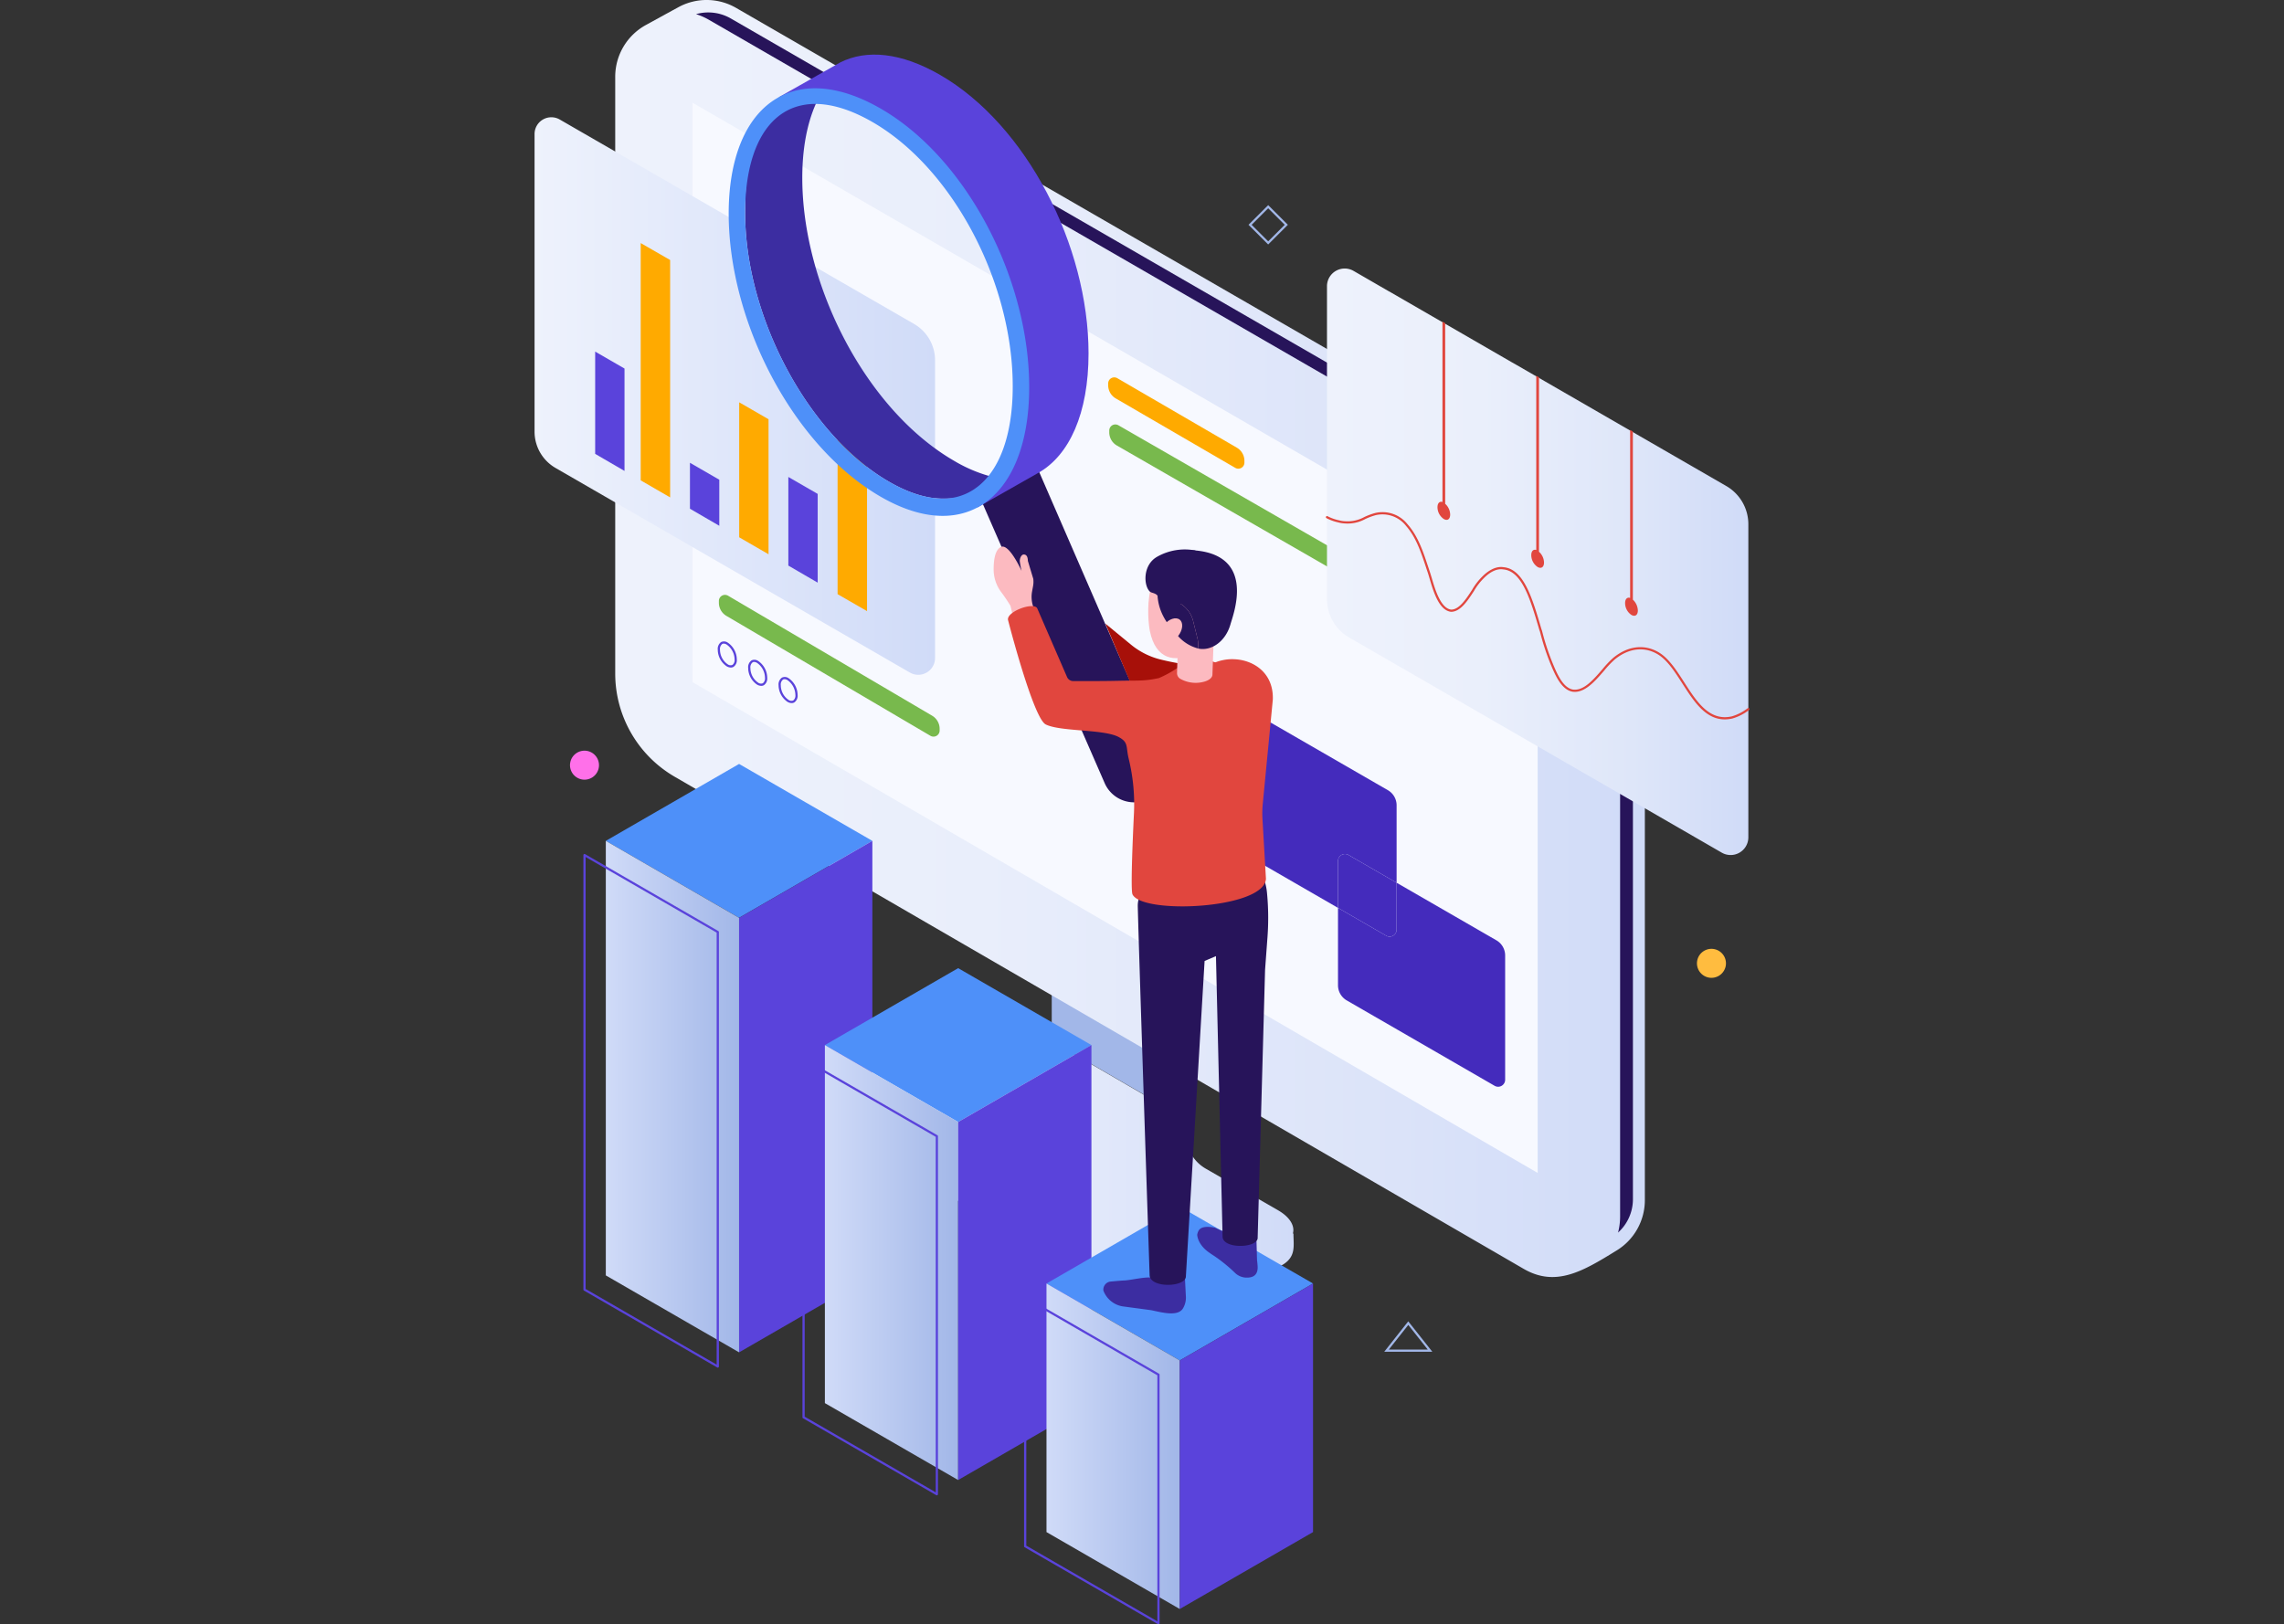 <svg xmlns="http://www.w3.org/2000/svg" xmlns:xlink="http://www.w3.org/1999/xlink" height="345" viewBox="0 0 485 345" width="485"><rect x="0" y="0" width="485" height="345" fill="#333333" stroke="none"/><clipPath id="a"><path d="m233 184h485v345h-485z"></path></clipPath><linearGradient id="b" gradientUnits="objectBoundingBox" x2="1" y1=".5" y2=".5"><stop offset="0" stop-color="#eef2fc"></stop><stop offset=".357" stop-color="#e9eefb"></stop><stop offset=".761" stop-color="#dbe3f9"></stop><stop offset="1" stop-color="#d0dbf8"></stop></linearGradient><linearGradient id="c" gradientUnits="objectBoundingBox" x2="1" y1=".5" y2=".5"><stop offset="0" stop-color="#eef2fc"></stop><stop offset="1" stop-color="#d0dbf8"></stop></linearGradient><linearGradient id="d" gradientUnits="objectBoundingBox" x2="1" y1=".5" y2=".5"><stop offset="0" stop-color="#eef2fc"></stop><stop offset=".369" stop-color="#eaeffb"></stop><stop offset=".725" stop-color="#dee6f9"></stop><stop offset="1" stop-color="#d0dbf8"></stop></linearGradient><linearGradient id="e" gradientUnits="objectBoundingBox" x2="1" y1=".5" y2=".5"><stop offset="0" stop-color="#d0dbf8"></stop><stop offset="1" stop-color="#a2b7e8"></stop></linearGradient><g clip-path="url(#a)" transform="translate(-233 -184)"><path d="m582.54 162.029-28.48-13.868v29.628l28.48 16.511z" fill="#a2b7e8" transform="translate(-97.727 227.33)"></path><path d="m622.2 208.416-.109-.112c.42-1.6-.657-3.453-3.174-4.9l-15.34-8.83a8.434 8.434 0 0 1 -4.224-7.308v-3.23l-28.481-16.514v.933a4.216 4.216 0 0 1 -6.319 3.654l-6.778-3.9c-3.91-2.25-9.764-2.665-13.074-.927l-17.862 9.354a3.414 3.414 0 0 0 -2.156 3.08c-.035-.008-.035 4.253-.035 4.253 0 1.425 1.187 2.967 3.347 4.21l61.039 35.2c3.91 2.252 9.762 2.667 13.072.929l17.862-9.355c2.826-1.74 2.232-4.066 2.232-6.537z" fill="url(#b)" transform="translate(-114.538 237.644)"></path><path d="m713.716 281.218v-127.051a25.354 25.354 0 0 0 -12.676-22.085l-180.248-104.066a12.512 12.512 0 0 0 -11.948-.363c-1.286.685-7.463 4.086-7.067 3.868a12.54 12.54 0 0 0 -6.7 11.164v126.674a25.353 25.353 0 0 0 12.6 21.913l180.289 104.528c6.861 3.992 12.677.478 19.742-3.882a12.531 12.531 0 0 0 6.008-10.7z" fill="url(#b)" transform="translate(-131.437 157.689)"></path><path d="m701.785 287.148a9.541 9.541 0 0 0 3.159-7.114v-127.055a22.571 22.571 0 0 0 -11.246-19.6l-180.247-104.065a9.573 9.573 0 0 0 -7.451-.962 13.634 13.634 0 0 1 2.744 1.213l180.238 104.064c9.4 5.1 13.24 11.776 13.24 23.05v127.054a13.8 13.8 0 0 1 -.437 3.415z" fill="#27145a" transform="translate(-125.197 158.65)"></path><path d="m505.529 40.2v123.071l179.452 104.229v-123.509z" fill="#f7f9ff" transform="translate(-125.464 165.626)"></path><path d="m614.444 115.252v-.372a3.24 3.24 0 0 0 -1.617-2.8l-49.056-28.23a1.293 1.293 0 0 0 -1.939 1.12v.383a3.232 3.232 0 0 0 1.617 2.8l49.051 28.22a1.294 1.294 0 0 0 1.944-1.121z" fill="#78b94d" transform="translate(-93.285 190.474)"></path><path d="m555.961 135.533v-.374a3.232 3.232 0 0 0 -1.617-2.8l-43.319-25.475a1.294 1.294 0 0 0 -1.941 1.12v.382a3.236 3.236 0 0 0 1.619 2.8l43.318 25.465a1.3 1.3 0 0 0 1.94-1.118z" fill="#78b94d" transform="translate(-123.432 203.638)"></path><path d="m590.617 95.417v-.374a3.237 3.237 0 0 0 -1.617-2.8l-25.374-14.755a1.294 1.294 0 0 0 -1.941 1.12v.382a3.236 3.236 0 0 0 1.619 2.8l25.372 14.746a1.294 1.294 0 0 0 1.941-1.119z" fill="#fa0" transform="translate(-93.369 186.838)"></path><path d="m511.717 118.552a1.83 1.83 0 0 1 -.9-.273 4.293 4.293 0 0 1 -1.883-3.514 1.764 1.764 0 0 1 .707-1.622 1.389 1.389 0 0 1 1.411.113 4.373 4.373 0 0 1 1.927 3.571 1.713 1.713 0 0 1 -.7 1.578 1.116 1.116 0 0 1 -.562.147zm-1.518-5.082a.633.633 0 0 0 -.321.082 1.353 1.353 0 0 0 -.471 1.213 3.788 3.788 0 0 0 1.645 3.105 1.031 1.031 0 0 0 .995.126 1.3 1.3 0 0 0 .459-1.169 3.92 3.92 0 0 0 -1.689-3.162 1.3 1.3 0 0 0 -.617-.196z" fill="#5a43db" transform="translate(-123.518 207.233)"></path><path d="m515.824 121.027a1.83 1.83 0 0 1 -.9-.273 4.294 4.294 0 0 1 -1.881-3.514 1.762 1.762 0 0 1 .709-1.622 1.4 1.4 0 0 1 1.408.115 4.364 4.364 0 0 1 1.927 3.569 1.712 1.712 0 0 1 -.7 1.578 1.126 1.126 0 0 1 -.563.147zm-1.518-5.082a.635.635 0 0 0 -.319.082 1.353 1.353 0 0 0 -.473 1.213 3.794 3.794 0 0 0 1.645 3.105 1.026 1.026 0 0 0 .995.126 1.3 1.3 0 0 0 .459-1.169 3.92 3.92 0 0 0 -1.689-3.162 1.3 1.3 0 0 0 -.619-.196z" fill="#5a43db" transform="translate(-121.17 208.649)"></path><path d="m519.932 123.356a1.824 1.824 0 0 1 -.9-.273 4.3 4.3 0 0 1 -1.881-3.514 1.759 1.759 0 0 1 .709-1.62 1.379 1.379 0 0 1 1.41.113 4.369 4.369 0 0 1 1.925 3.569 1.718 1.718 0 0 1 -.7 1.579 1.122 1.122 0 0 1 -.563.146zm-1.518-5.082a.639.639 0 0 0 -.321.083 1.35 1.35 0 0 0 -.471 1.212 3.788 3.788 0 0 0 1.645 3.105 1.025 1.025 0 0 0 .993.127 1.305 1.305 0 0 0 .46-1.171 3.917 3.917 0 0 0 -1.691-3.16 1.28 1.28 0 0 0 -.615-.197z" fill="#5a43db" transform="translate(-118.823 209.979)"></path><path d="m564.766 86.06-39.492-22.792-21.336-12.313-13.132-7.578-1.279-.739a3.567 3.567 0 0 0 -5.349 3.09v63.2a8.912 8.912 0 0 0 4.458 7.721l75.239 43.45a3.566 3.566 0 0 0 5.349-3.09v-63.226a8.915 8.915 0 0 0 -4.458-7.723z" fill="url(#c)" transform="translate(-137.667 166.745)"></path><path d="m498.6 77.429v21.747c-2.72-1.575-4.88-2.833-6.23-3.621v-21.725z" fill="#5a43db" transform="translate(-132.987 184.848)"></path><path d="m511.406 92.455v9.783c-2.115-1.215-4.207-2.43-6.23-3.621v-9.761z" fill="#5a43db" transform="translate(-125.666 193.436)"></path><path d="m518.06 84.282v28.674c-2.024-1.169-4.116-2.384-6.23-3.6v-28.671z" fill="#fa0" transform="translate(-121.863 188.766)"></path><path d="m524.7 94.371v18.847c-1.935-1.125-4.026-2.34-6.23-3.622v-18.822z" fill="#5a43db" transform="translate(-118.068 194.532)"></path><path d="m531.377 85.686v38.547c-1.1-.652-3.306-1.911-6.253-3.6v-38.546z" fill="#fa0" transform="translate(-114.265 189.567)"></path><path d="m504.772 62.761v50.42c-2.225-1.3-4.317-2.518-6.252-3.621v-50.4z" fill="#fa0" transform="translate(-129.47 176.465)"></path><path d="m680.726 116.9v66.518a3.763 3.763 0 0 1 -5.64 3.256l-79.149-45.713a9.394 9.394 0 0 1 -4.686-8.128v-66.469a3.763 3.763 0 0 1 5.639-3.258l7.361 4.257.768.429 25.581 14.783.768.431 25.6 14.782.769.446 18.285 10.556a9.372 9.372 0 0 1 4.704 8.11z" fill="url(#d)" transform="translate(-76.471 178.429)"></path><path d="m608.876 110.76c0 .963-.569 1.392-1.358.94a3.055 3.055 0 0 1 -1.336-2.5c0-.847.429-1.312 1.056-1.114v-38.305l.581.325v38.366a3.17 3.17 0 0 1 1.057 2.288z" fill="#e1463e" transform="translate(-67.937 182.534)"></path><path d="m621.561 116.764c0 .965-.58 1.394-1.37.941a3.059 3.059 0 0 1 -1.336-2.508c0-.849.431-1.3 1.058-1.1v-37l.58.325v37.054a3.173 3.173 0 0 1 1.068 2.288z" fill="#e1463e" transform="translate(-60.694 186.715)"></path><path d="m634.239 122.768c0 .965-.581 1.394-1.37.941a3.058 3.058 0 0 1 -1.336-2.508c0-.849.429-1.314 1.069-1.1v-35.686l.58.336v35.718a3.262 3.262 0 0 1 1.057 2.299z" fill="#e1463e" transform="translate(-53.448 190.897)"></path><path d="m675.79 139.549c-4.092 0-6.566-3.852-8.967-7.592-1.658-2.582-3.225-5.019-5.263-6.239-2.86-1.708-6.193-1.3-9.131 1.117a20.82 20.82 0 0 0 -2.211 2.331c-1.955 2.265-4.154 4.837-6.7 4.513-2.217-.369-3.475-3.116-4.15-4.592a50.39 50.39 0 0 1 -2.717-7.842 2.33 2.33 0 0 1 -.082-.319l-.123-.327c-1.89-6.459-3.666-12.535-7.656-12.9-1.7-.292-3.28.989-4.067 1.776a12.968 12.968 0 0 0 -2.183 2.826c-1.344 2.063-2.87 4.4-4.854 4.4-2.574-.289-3.773-4.375-4.565-7.08-.145-.493-.272-.929-.388-1.268-.132-.39-.262-.784-.394-1.182-1.015-3.066-2.065-6.237-4.141-8.637a.446.446 0 0 1 -.06-.074 6.356 6.356 0 0 0 -6.423-2.294 13.679 13.679 0 0 0 -2.227.82 7.8 7.8 0 0 1 -4.3.951 6.329 6.329 0 0 1 -1.447-.222 9.842 9.842 0 0 1 -2.518-.908.236.236 0 0 1 .222-.416 9.378 9.378 0 0 0 2.412.869 6.092 6.092 0 0 0 1.38.209 7.439 7.439 0 0 0 4.064-.915 13.953 13.953 0 0 1 2.3-.845 6.759 6.759 0 0 1 6.827 2.378.468.468 0 0 1 .088.1c2.172 2.51 3.237 5.728 4.267 8.838q.2.6.391 1.177c.118.344.248.787.4 1.287.71 2.428 1.9 6.49 4.14 6.745 1.7 0 3.154-2.228 4.432-4.193a13.139 13.139 0 0 1 2.265-2.918c.834-.834 2.565-2.211 4.443-1.892 4.29.4 6.11 6.621 8.037 13.212l.036.08.1.3a2.025 2.025 0 0 0 .057.233 50.523 50.523 0 0 0 2.716 7.842c.638 1.4 1.828 3.995 3.787 4.322 2.29.3 4.4-2.18 6.272-4.355a21.072 21.072 0 0 1 2.268-2.387c3.1-2.554 6.624-2.973 9.674-1.158 2.133 1.276 3.8 3.875 5.417 6.39 2.617 4.075 5.323 8.282 10.083 7.2a10.109 10.109 0 0 0 3.368-1.727.236.236 0 0 1 .28.38 10.556 10.556 0 0 1 -3.534 1.8 7.29 7.29 0 0 1 -1.625.186z" fill="#e1463e" transform="translate(-76.557 197.244)"></path><path d="m603.355 153.535 10.214 5.895v-16.44a3.716 3.716 0 0 0 -1.861-3.222l-31.4-18.123a1.489 1.489 0 0 0 -2.233 1.289v26.378a3.722 3.722 0 0 0 1.861 3.223l21.189 12.236v-9.948a1.488 1.488 0 0 1 2.23-1.288z" fill="#442bbc" transform="translate(-84.003 212.061)"></path><path d="m626.375 157.843-21.189-12.228v9.951a1.488 1.488 0 0 1 -2.233 1.289l-10.213-5.9v16.432a3.72 3.72 0 0 0 1.861 3.222l31.399 18.137a1.49 1.49 0 0 0 2.233-1.29v-26.39a3.722 3.722 0 0 0 -1.858-3.223z" fill="#442bbc" transform="translate(-75.62 225.875)"></path><path d="m605.186 157.783v-9.951l-10.214-5.895a1.488 1.488 0 0 0 -2.233 1.289v9.948l10.213 5.9a1.488 1.488 0 0 0 2.234-1.291z" fill="#442bbc" transform="translate(-75.62 223.658)"></path><path d="m522.106 162.237 28.3-16.339-28.3-16.339-28.3 16.339z" fill="#4e90f9" transform="translate(-132.163 216.699)"></path><path d="m493.806 139.956v92.294l28.3 16.339v-92.289z" fill="url(#e)" transform="translate(-132.163 222.642)"></path><path d="m511.814 156.3v92.293l28.3-16.339v-92.298z" fill="#5a43db" transform="translate(-121.871 222.642)"></path><path d="m551.707 189.836 28.3-16.338-28.3-16.339-28.3 16.339z" fill="#4e90f9" transform="translate(-115.245 232.473)"></path><path d="m523.407 167.556v76.044l28.3 16.339v-76.045z" fill="url(#e)" transform="translate(-115.245 238.415)"></path><path d="m541.415 183.894v76.042l28.3-16.339v-76.041z" fill="#5a43db" transform="translate(-104.953 238.415)"></path><path d="m581.651 222.061 28.3-16.339-28.3-16.339-28.3 16.339z" fill="#4e90f9" transform="translate(-98.132 250.891)"></path><path d="m553.351 199.781v52.794l28.3 16.339v-52.795z" fill="url(#e)" transform="translate(-98.132 256.833)"></path><g fill="#5a43db"><path d="m519.313 250.828a.24.24 0 0 1 -.118-.031l-28.3-16.338a.237.237 0 0 1 -.118-.2v-92.298a.237.237 0 0 1 .118-.2.245.245 0 0 1 .237 0l28.3 16.339a.238.238 0 0 1 .12.2v92.292a.238.238 0 0 1 -.237.236zm-28.063-16.71 27.827 16.067v-91.749l-27.827-16.066z" transform="translate(-133.895 223.652)"></path><path d="m548.914 262.177a.221.221 0 0 1 -.118-.031l-28.3-16.338a.239.239 0 0 1 -.118-.2v-76.048a.236.236 0 0 1 .354-.2l28.3 16.338a.237.237 0 0 1 .118.2v76.042a.235.235 0 0 1 -.118.2.225.225 0 0 1 -.118.037zm-28.065-16.71 27.827 16.066v-75.5l-27.827-16.066z" transform="translate(-116.977 239.426)"></path><path d="m578.857 271.155a.24.24 0 0 1 -.118-.031l-28.3-16.339a.235.235 0 0 1 -.118-.2v-52.8a.237.237 0 0 1 .118-.2.245.245 0 0 1 .237 0l28.3 16.339a.238.238 0 0 1 .119.2v52.794a.237.237 0 0 1 -.237.236zm-28.063-16.712 27.827 16.067v-52.25l-27.827-16.066z" transform="translate(-99.863 257.844)"></path><path d="m571.359 216.119v52.794l28.3-16.339v-52.793z" transform="translate(-87.84 256.833)"></path></g><path d="m577.456 161.82a6.791 6.791 0 0 1 -6.225-4.075l-27.546-63.119 11.776-7.254 28.214 64.942a6.793 6.793 0 0 1 -6.219 9.506z" fill="#27145a" transform="translate(-103.657 192.588)"></path><path d="m582.972 97.152c0-22.869-13.159-48.546-31.512-59.143-8.329-4.809-15.629-5.449-21.177-2.676l-13.136 7.437 11 .209 10.315 3.611 11.697 10.01 9.316 13.625 7.405 16.045 2.027 20.406-2.8 12.228-6.842 11.031 12.91-7.331c6.746-3.724 10.797-12.762 10.797-25.452z" fill="#5a43db" transform="translate(-118.824 161.907)"></path><path d="m524.766 56.814c0-7.316 1.4-13.317 3.907-17.772-14.26 3.7-16.041 12.465-16.041 25.2 0 22.13 13.421 47.217 30.555 57.108 4.122 2.381 7.957 3.586 11.4 3.586 2.524 0 8.471 0 11.115-4.471a31.126 31.126 0 0 1 -8.631-3.514c-18.746-10.823-32.305-37.266-32.305-60.137z" fill="#3c2da1" transform="translate(-121.404 164.965)"></path><path d="m542.71 42.569c-18.742-10.822-32.3-.57-32.3 22.3s13.559 49.313 32.3 60.135c18.354 10.6 31.514-.42 31.514-23.29s-13.16-48.548-31.514-59.145zm19.869 80.8a11.851 11.851 0 0 1 -6.724 2.023c-3.44 0-7.275-1.205-11.4-3.586-17.132-9.896-30.555-34.982-30.555-57.113 0-12.731 4.293-20.945 11.65-22.748a13.4 13.4 0 0 1 3.2-.38c3.67 0 7.776 1.3 12.208 3.855 16.969 9.8 29.766 33.923 29.766 56.118.007 10.662-3.001 18.379-8.145 21.827z" fill="#4e90f9" transform="translate(-122.675 164.51)"></path><path d="m587.513 118.674-4.688 15.3a8.5 8.5 0 0 0 -3.984-3.508c-2.643-1.128-7.734-2.764-10.729-3.8l-6.8-16.067 5.412 4.447a15.981 15.981 0 0 0 6.6 3.245 60.414 60.414 0 0 0 7.248 1.27 16.846 16.846 0 0 0 6.941-.887z" fill="#a71009" transform="translate(-93.583 205.859)"></path><path d="m546.212 105.129c-.016-1.938.261-4.315 1.586-4.88 1.735-.728 4.347 5.109 4.347 5.109a19.054 19.054 0 0 1 -.385-2.085c-.013-.651.357-1.413.844-1.411.611 0 .858.526.874 1.366l1.149 3.808a5.05 5.05 0 0 1 -.058 1.6l-.19 1.037a6.356 6.356 0 0 0 .3 3.443l1.407 3.7-4.812 2.089-1.491-6.14a34.31 34.31 0 0 0 -2.03-3 8.025 8.025 0 0 1 -1.541-4.636z" fill="#fcbac0" transform="translate(-102.213 199.912)"></path><path d="m573.717 193.793s0 1.927 2.364 3.663c.336.247.787.555 1.27.86a33.046 33.046 0 0 1 4.311 3.5 3.577 3.577 0 0 0 2.334 1.08c1.446.072 2.719-.39 2.54-2.568-.014-.146-.028-.409-.058-.673l-.044-.35c-.028-.16-.119-4.194-.133-4.282-.174.729-1.188-2.118-1.817-2.148-.948-.044-.816 2.219-1.457 1.62-1.154-1.094-2.386-.594-5.551-2.21l-.607-.1c-2.455-.288-2.83.525-3.079 1.27a3.222 3.222 0 0 0 -.073.338z" fill="#3c2da1" transform="translate(-86.493 252.459)"></path><path d="m562.459 200.03s2.224-.215 2.969-.242c1.752-.066 5.579-1.161 6.775-.335 1.362.94 4.381 1.729 4.424-.811l1.729.558c.033.539.185 3.682.2 3.88a4.494 4.494 0 0 1 -.633 2.672c-1.147 1.806-4.705.754-6.74.343l-6.08-.814a5.281 5.281 0 0 1 -4.058-3.347 1.735 1.735 0 0 1 1.414-1.904z" fill="#3c2da1" transform="translate(-93.744 256.182)"></path><path d="m592.036 145.33.717 2.635a12.05 12.05 0 0 1 .365 1.99 55.735 55.735 0 0 1 .109 9.5l-.511 6.916-1.573 56.871c.154 2.287-7.476 2.516-7.449-.226l-1.407-59.545-2.412 1.028-3.973 66.98c0 2.349-7.622 2.571-7.7-.259 0 0-2.252-67.658-2.516-78.275-.19-7.479 13.4-5.471 13.4-5.79l-7.05-5.507z" fill="#27145a" transform="translate(-91.082 223.607)"></path><path d="m602.251 150.259 2.137-22.181c.195-5.551-3.941-8.357-8.084-8.562a9.165 9.165 0 0 0 -1.157 0 9.929 9.929 0 0 0 -2.9.638c-.358.127-3.041-1.46-3.4-1.29l-4.686 2.489-.129.069a23 23 0 0 1 -3.844 2.095c-3.281.706-4.721.486-8.29.57-3.424.08-7.96.074-9.89.066a1.438 1.438 0 0 1 -1.314-.863l-6.362-14.651c-.918-1.322-6.624.822-6.162 2.574 0 0 5.334 20.829 8 22.151 3.123 1.548 12.217.979 15.409 2.632 2.21 1.144 1.6 2.049 2.166 4.473l.129.55a40.6 40.6 0 0 1 1.026 11.221c-.311 6.489-.71 16.374-.306 17.216 2.063 4.311 28 3.112 28.336-3.327l-.739-12.7a20.893 20.893 0 0 1 .06-3.17z" fill="#e1463e" transform="translate(-101.109 204.508)"></path><path d="m567.441 117.21c1.243 6.143 5.329 6.728 9.167 4.875 4.279-2.065 6.9-7.092 7.158-10.768.387-5.6-3.142-9.256-7.784-9.577-10.582-.732-8.972 13.341-8.541 15.47z" fill="#fcbac0" transform="translate(-90.277 200.784)"></path><path d="m578.938 109.823-.431 12.214c-.021.572-.567 1.1-1.547 1.421a6.672 6.672 0 0 1 -5.26-.537 1.4 1.4 0 0 1 -.709-1.147c-.022 0 .41-12.217.41-12.217z" fill="#fcbac0" transform="translate(-88.05 205.267)"></path><path d="m576.5 110.2a6.336 6.336 0 0 1 -5.24 2.585c-.614-.022-1.205-1.531-1.985-2.419-.509-.578-1.279-.547-1.592-.825-1.373-1.22-1.587-5.64 1.485-7.4a11.9 11.9 0 0 1 8.141-1.359c.311.058-1.656 1-1.4 1.2 2.396 1.832 2.66 5.512.591 8.218z" fill="#27145a" transform="translate(-90.487 200.131)"></path><path d="m576.819 115.819-.907-3.64a5.906 5.906 0 0 0 -3.916-4.2l-3.644-1.18c.218 3.076 1.527 5.615 4.363 8.607a8.615 8.615 0 0 0 4.256 2.635l.02-.591a5.972 5.972 0 0 0 -.172-1.631z" fill="#27145a" transform="translate(-89.559 203.694)"></path><path d="m576.4 100.714c-4.436-.4-8.071 3.247-8.079 8.621 0 .33.022.647.046.965l3.644 1.18a5.906 5.906 0 0 1 3.916 4.2l.907 3.64a5.972 5.972 0 0 1 .171 1.636l-.02.591c2.727.61 5.848-1.416 6.9-5.225.559-2.006 5.415-14.44-7.485-15.608z" fill="#27145a" transform="translate(-89.576 200.196)"></path><path d="m569.562 111.258c-1.018 1.26-1.18 2.819-.362 3.481s2.309.174 3.327-1.086 1.18-2.819.361-3.481-2.307-.172-3.326 1.086z" fill="#fcbac0" transform="translate(-89.372 205.45)"></path><path d="m584.827 62.393-4.18-4.18 4.18-4.18 4.18 4.18zm-3.514-4.18 3.514 3.514 3.516-3.514-3.516-3.513z" fill="#a2b7e8" transform="translate(-82.532 173.533)"></path><path d="m609.2 211.353h-10.212l5.1-6.461zm-9.236-.471h8.263l-4.131-5.229z" fill="#a2b7e8" transform="translate(-72.049 259.755)"></path><path d="m643.6 160.619a3.078 3.078 0 1 1 3.714-2.272 3.078 3.078 0 0 1 -3.714 2.272z" fill="#ffbc3f" transform="translate(-47.899 230.981)"></path><path d="m491.327 133.838a3.078 3.078 0 1 1 3.712-2.274 3.078 3.078 0 0 1 -3.712 2.274z" fill="#ff70e9" transform="translate(-134.929 215.675)"></path></g></svg>
